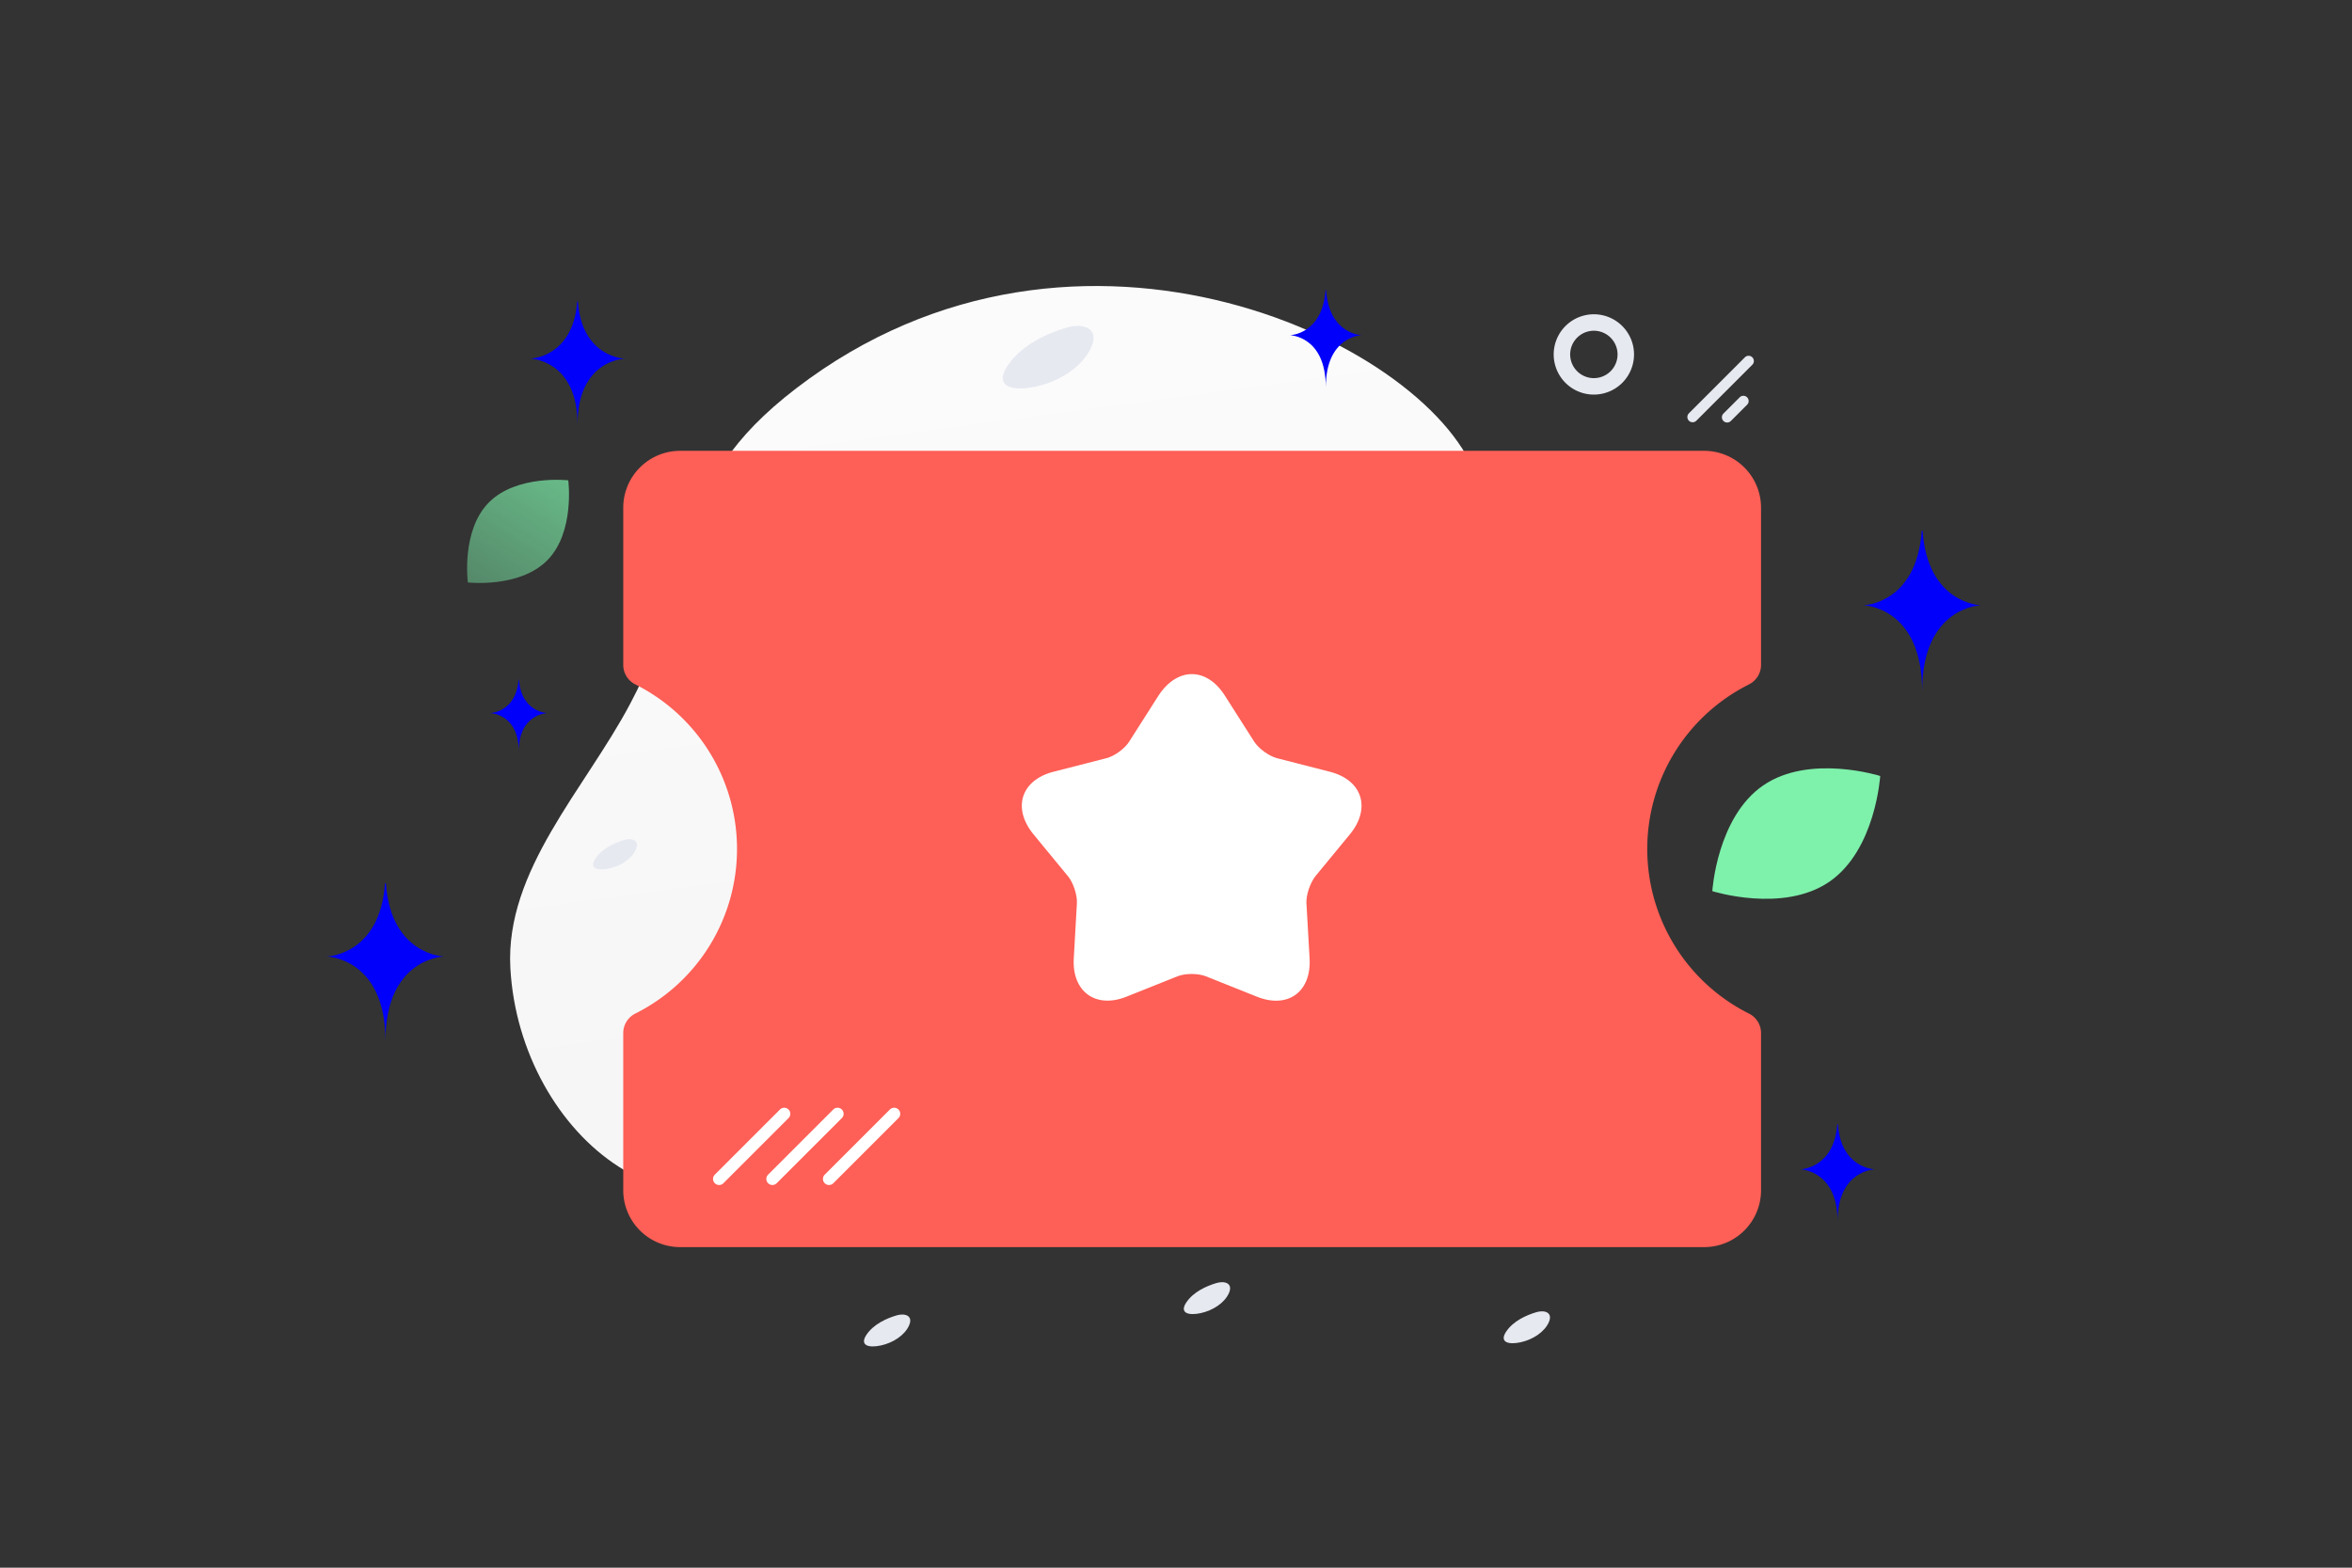 <svg xmlns="http://www.w3.org/2000/svg" width="150" height="100" fill="none"><rect width="100%" height="100%" fill="#333333" stroke="none"/><g clip-path="url(#a)"><path fill="url(#b)" d="M94.24 30.679c-2.64-8.612-25.443-19.726-43.46-5.91-8.378 6.427-5.777 11.039-10.602 20.144-2.876 5.426-7.97 10.6-7.63 16.83.294 5.378 3.107 10.242 6.914 12.68 8.561 5.485 22.125 6.416 29.216-9.773 7.092-16.189 32.364-11.76 25.562-33.97Z"/><path fill="#FE5F56" fill-rule="evenodd" d="M112.312 65.895v10.029a3.63 3.63 0 0 1-3.628 3.628H43.376a3.63 3.63 0 0 1-3.628-3.628V65.895a1.391 1.391 0 0 1 .766-1.24 11.734 11.734 0 0 0 6.49-10.5 11.74 11.74 0 0 0-6.49-10.5 1.39 1.39 0 0 1-.766-1.241V32.385a3.63 3.63 0 0 1 3.628-3.628h65.308a3.63 3.63 0 0 1 3.628 3.628v10.029a1.39 1.39 0 0 1-.766 1.24l-.159.084a11.733 11.733 0 0 0-6.332 10.417 11.74 11.74 0 0 0 6.488 10.5h.003a1.39 1.39 0 0 1 .766 1.24Z" clip-rule="evenodd"/><path fill="#fff" d="m78.099 44.345 1.883 2.956c.298.465.959.93 1.455 1.062l3.37.864c2.083.531 2.644 2.325 1.29 3.985l-2.215 2.69c-.33.432-.595 1.195-.562 1.727l.199 3.487c.132 2.159-1.388 3.254-3.371 2.457l-3.239-1.295c-.496-.199-1.322-.199-1.818 0l-3.239 1.295c-1.983.797-3.503-.332-3.37-2.457l.198-3.487c.033-.532-.232-1.328-.562-1.727l-2.214-2.69c-1.355-1.66-.793-3.454 1.289-3.985l3.37-.864c.53-.132 1.19-.63 1.455-1.062l1.883-2.956c1.19-1.793 3.041-1.793 4.198 0Z"/><path fill="#E7E9F1" d="m111.3 22.774-3.589 3.59a.334.334 0 1 0 .473.473l3.59-3.59a.336.336 0 0 0-.474-.473Zm-.351 2.571-1.036 1.035a.336.336 0 0 0 0 .473h.001c.13.131.342.131.473 0l1.035-1.035a.334.334 0 1 0-.473-.474Z"/><path fill="url(#c)" d="M116.665 56.247c2.956-2.028 3.246-6.748 3.246-6.748s-4.505-1.43-7.461.6c-2.956 2.027-3.247 6.745-3.247 6.745s4.505 1.43 7.462-.597Z"/><path fill="#E7E9F1" d="M68.039 20.893c-1.24.365-2.893 1.099-3.783 2.436-.89 1.338.286 1.66 1.8 1.334 1.515-.326 2.986-1.265 3.538-2.51.552-1.243-.538-1.56-1.555-1.26ZM57.184 83.905c-.631.186-1.473.56-1.927 1.242-.453.681.146.845.917.679.772-.166 1.521-.644 1.802-1.278.282-.634-.273-.795-.792-.643Zm20.399-2.063c-.632.186-1.474.56-1.927 1.241-.454.681.145.845.917.68.771-.167 1.52-.645 1.802-1.279.281-.634-.274-.795-.792-.642Zm20.4 1.86c-.631.185-1.473.559-1.927 1.24-.453.682.146.846.918.68.771-.166 1.52-.645 1.802-1.278.28-.634-.274-.795-.793-.643Zm-58.18-30.12c-.599.176-1.397.53-1.827 1.176-.43.646.138.802.87.644.73-.157 1.442-.61 1.708-1.212.267-.6-.26-.753-.751-.608Z"/><path fill="url(#d)" d="M34.91 35.733c-1.767 1.8-5.072 1.42-5.072 1.42s-.438-3.296 1.332-5.094c1.767-1.799 5.071-1.42 5.071-1.42s.437 3.296-1.33 5.095Z"/><path stroke="#E7E9F1" stroke-linecap="round" stroke-linejoin="round" stroke-width="1.05" d="M103.066 24.072a2.036 2.036 0 1 1-2.833-2.926 2.036 2.036 0 0 1 2.833 2.926Z"/><path fill="#0000FB" d="M36.854 19.227h-.043c-.26 3.595-2.996 3.65-2.996 3.65s3.017.058 3.017 4.212c0-4.154 3.017-4.211 3.017-4.211s-2.735-.056-2.995-3.65Zm-3.757 24.135h-.026c-.158 2.09-1.816 2.123-1.816 2.123s1.829.033 1.829 2.448c0-2.415 1.828-2.448 1.828-2.448s-1.657-.032-1.815-2.123ZM24.61 56.344h-.054c-.323 4.599-3.722 4.67-3.722 4.67s3.749.073 3.749 5.386c0-5.313 3.748-5.387 3.748-5.387s-3.398-.07-3.72-4.669Zm98.004-22.49h-.055c-.322 4.682-3.721 4.755-3.721 4.755s3.748.075 3.748 5.485c0-5.41 3.748-5.485 3.748-5.485s-3.397-.073-3.72-4.755Zm-5.404 37.849h-.035c-.204 2.843-2.36 2.886-2.36 2.886s2.377.046 2.377 3.33c0-3.284 2.377-3.33 2.377-3.33s-2.155-.043-2.359-2.886ZM84.571 18.496h-.033c-.197 2.843-2.27 2.886-2.27 2.886s2.286.046 2.286 3.33c0-3.284 2.285-3.33 2.285-3.33s-2.072-.044-2.268-2.886Z"/><path fill="#fff" d="m49.742 70.774-4.154 4.154a.387.387 0 1 0 .548.548l4.154-4.154a.387.387 0 1 0-.548-.548Zm3.398 0-4.153 4.154a.387.387 0 1 0 .547.548l4.155-4.154a.387.387 0 0 0-.548-.548Zm3.612 0-4.154 4.154a.387.387 0 0 0 .548.548l4.154-4.154a.387.387 0 1 0-.548-.548Z"/></g><defs><linearGradient id="b" x1="55.948" x2="76.162" y1="-12.696" y2="137.94" gradientUnits="userSpaceOnUse"><stop stop-color="#fff"/><stop offset="1" stop-color="#EEE"/></linearGradient><linearGradient id="c" x1="127.016" x2="95.807" y1="47.901" y2="60.815" gradientUnits="userSpaceOnUse"><stop stop-color="#7EF1AB"/><stop offset="1" stop-color="#7EF1AB"/></linearGradient><linearGradient id="d" x1="27.858" x2="40.637" y1="41.879" y2="21.847" gradientUnits="userSpaceOnUse"><stop stop-color="#7EF1AB" stop-opacity=".3"/><stop offset="1" stop-color="#7EF1AB"/></linearGradient><clipPath id="a"><path fill="#fff" d="M0 0h150v100H0z"/></clipPath></defs></svg>